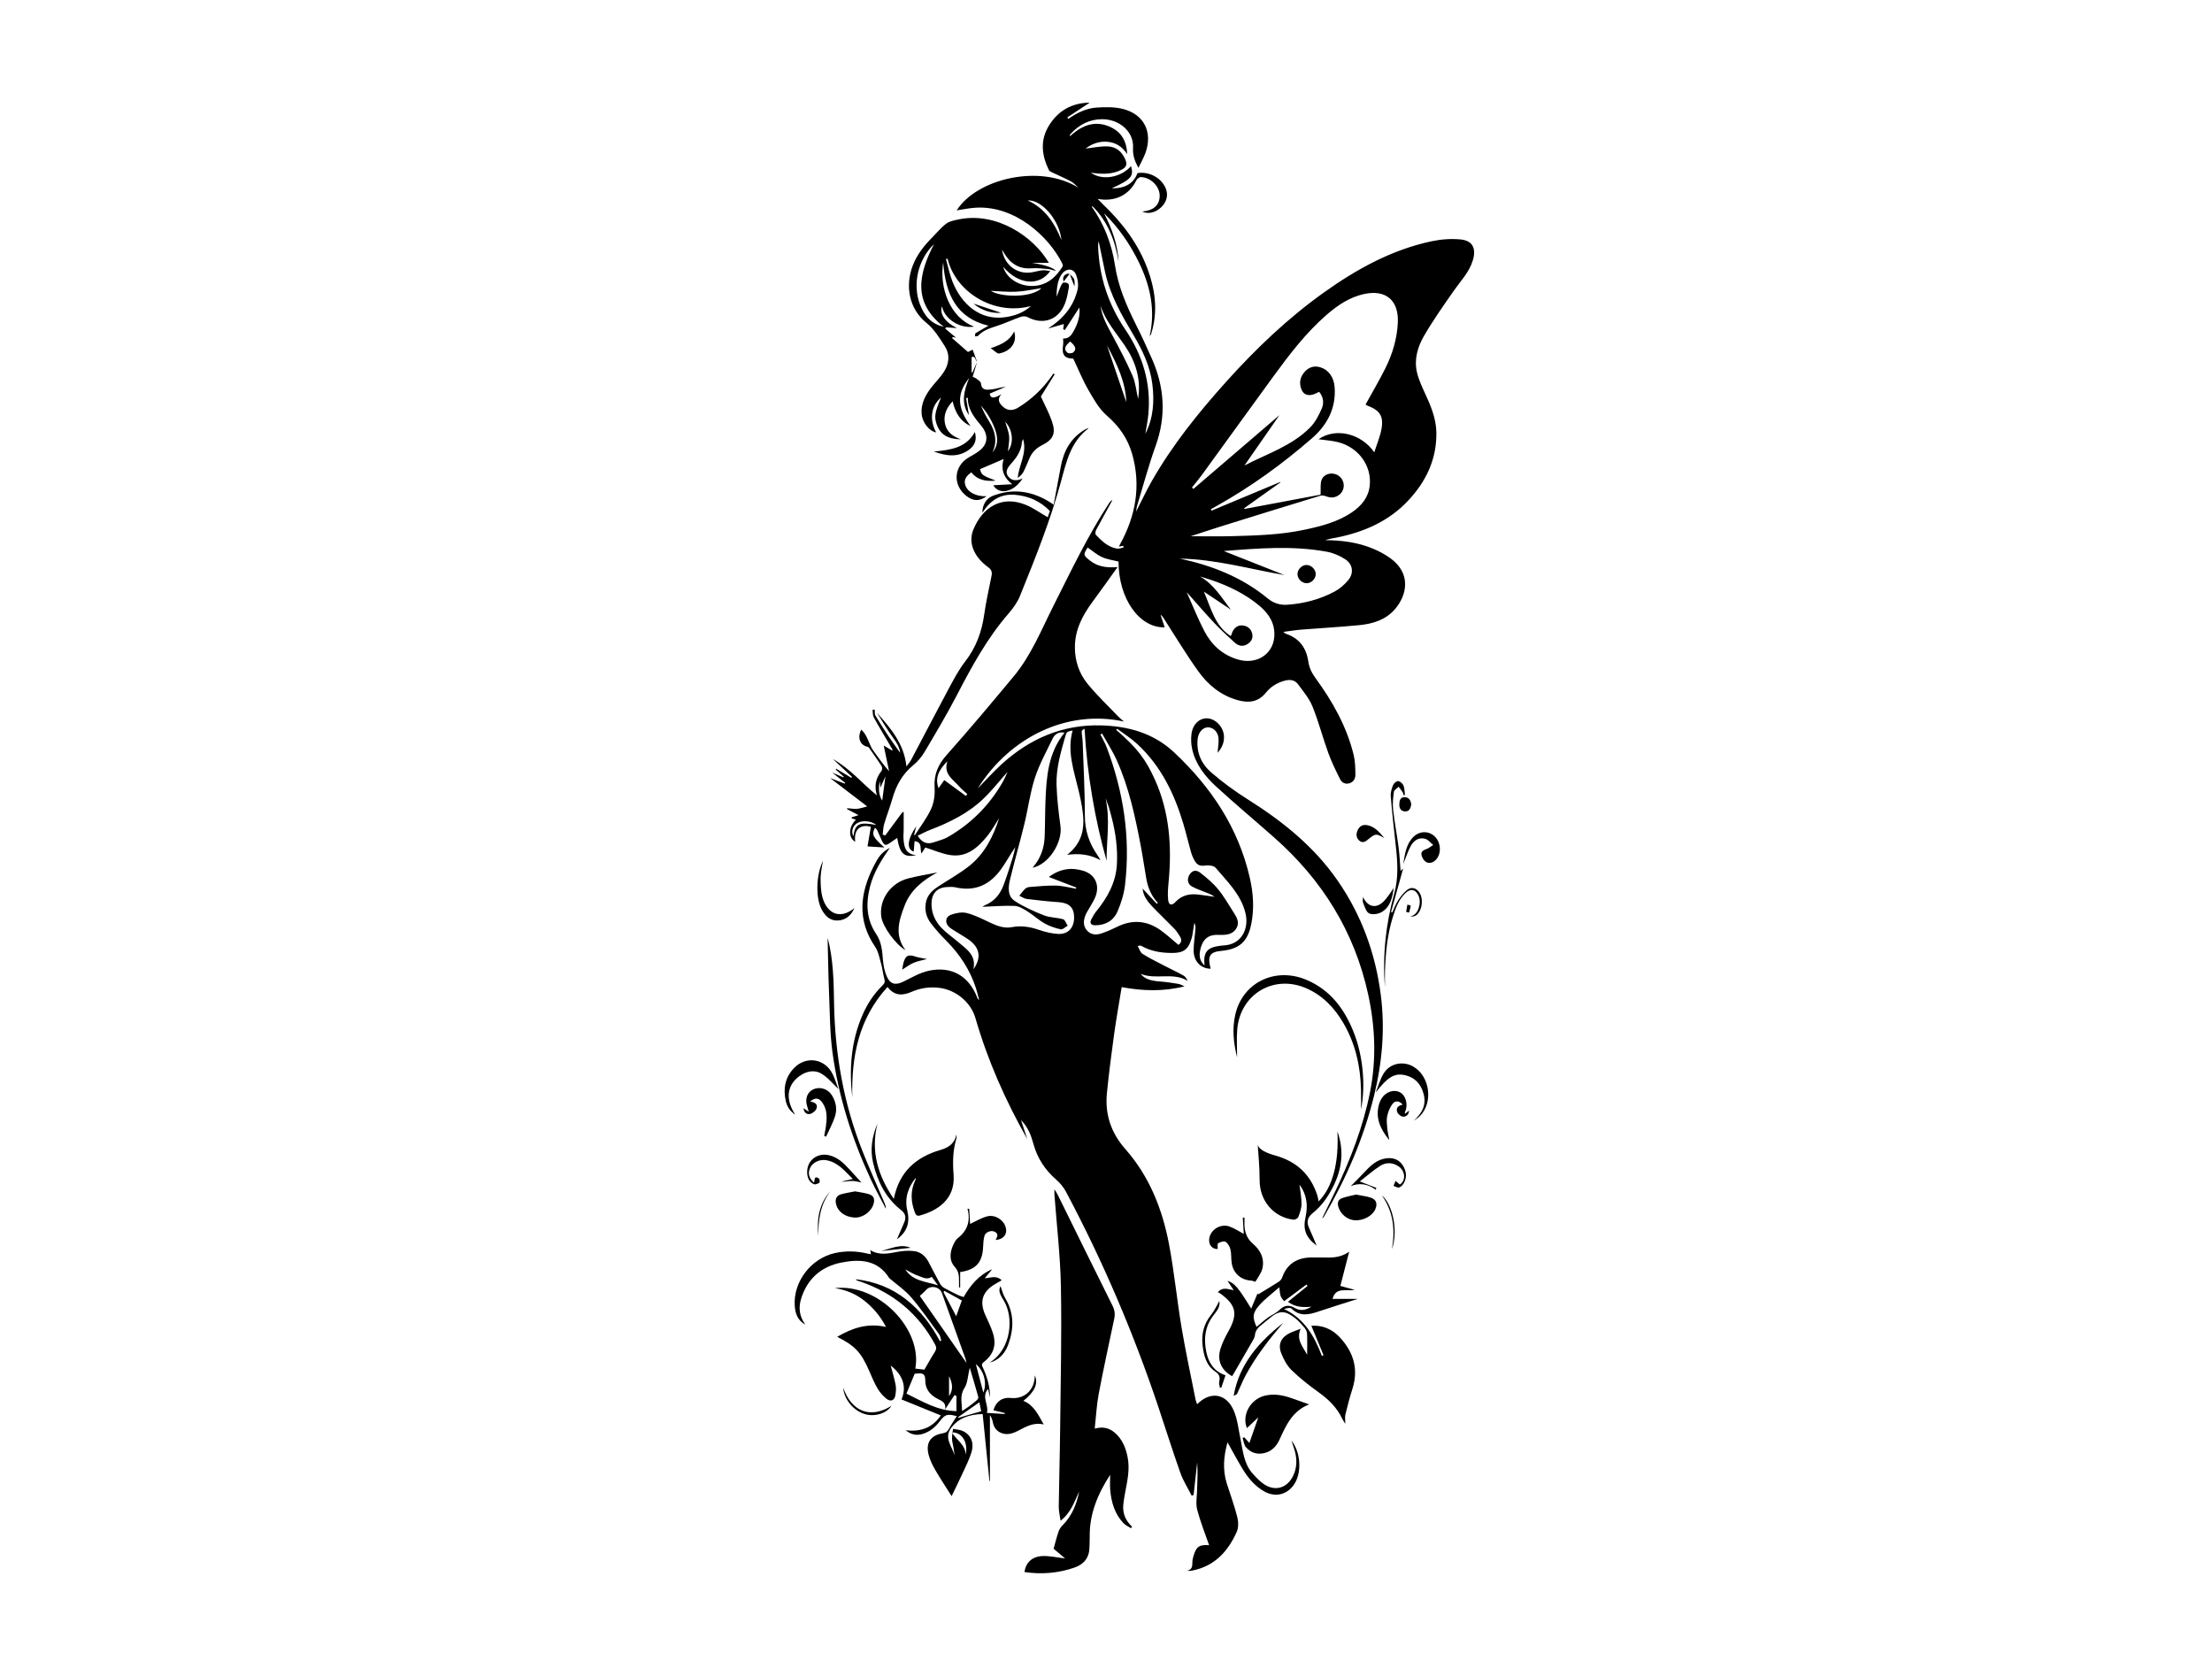 <?xml version="1.0" encoding="UTF-8"?><svg id="a" xmlns="http://www.w3.org/2000/svg" viewBox="0 0 800 600.7"><path d="M353.4,130.81c-.52,1.73-1.03,3.46-1.62,5.43,.36,.18,.98,.39,1.47,.77,.6,.47,1.49,1.05,1.54,1.64,.21,2.64,2.17,2.32,3.72,2.18,1.72-.16,3.4-.83,5.23-.97-1.89,.81-3.79,1.62-5.8,2.48,.29,1.73,1.4,1.94,4.25,.19-1.72,1.89-.83,3.31,.63,4.61,1.53,1.35,3.37,1.53,5.48,.22,4.83-2.98,8.88-6.82,12.13-11.49,.19-.27,.36-.54,.54-.81l.47,.3c-1.71,2.74-3.41,5.48-5,8.03,1.34,2.95,2.93,5.85,4,8.93,1.53,4.41,.5,6.63-3.59,8.68-2.04,1.02-3.54,2.49-4.46,4.56-.75,1.68-1.39,3.42-2.23,5.05-.44,.86-1.19,1.56-2.06,2.19,.35-4.71,3.46-8.91,1.91-14.03-.19,.5-.38,.8-.41,1.11-.25,3.14-1.88,5.54-3.92,7.79-1.83,2.02-2.06,3.36-.99,4.7,1.17,1.45,2.95,1.68,5.13,.65-3.09,5-8.5,6.1-10.58,2.45,2.19-.12,4.53-.24,6.87-.36-3.46-2.61-4.12-5.77-3.14-9.12-2.73,1.17-5.63,2.41-8.53,3.66,.54,2.09,.75,2.26,5.66,4.15-3.73,.35-6.61-.26-8.84-3.01-1.57,1.24-2.8,2.48-2.18,4.54,.79,2.64,3.98,4.29,7.72,4.11-2.44,1.84-4.7,1.85-7.14,.02-5.24-3.92-4.82-10.93,.83-14.13,1.31-.75,2.66-1.48,3.83-2.42,2.8-2.23,3.16-5.24,1.12-8.2-.37-.54-.8-1.05-1.22-1.56-2.26-2.71-4.25-5.55-4.21-9.34l-.61,.15c.36,2.13,.71,4.25,1.04,6.18-2.99-4.33-1.83-8.9,.09-13.48-3.53,4.49-5.43,9.47,.5,17.41-3.32-1.49-5.46-4.39-6.5-8.93-2.16,2.25-3.35,4.8-2.8,7.87,.57,3.17,2.85,4.86,5.8,5.85-4.61-.03-7.34-1.69-8.62-5.03-1.13-2.95-.92-4.46,1.43-10.08-3.62,3.05-4.31,7.96-1.76,12.61-2.54-.43-5-3.61-5.25-6.64-.34-4.15,1.65-7.35,4.12-10.37,1.21-1.48,2.54-2.88,3.63-4.44,2.13-3.06,2.66-6.47,.65-9.66-1.92-3.04-3.93-6.28-6.67-8.49-6.33-5.1-7.73-13.33-5-20.6,1.52-4.04,4.15-7.32,7.13-10.34,1.66-1.68,3.17-3.55,5.04-4.95,1.19-.89,2.89-1.2,4.42-1.52,13.71-2.86,27.06,6.1,32.69,15.69h-6.12q7.24,1.15,8.67,2.94c-1.21-.3-2.02-.62-2.85-.69-1.97-.17-3.96-.43-5.91-.27-4.57,.36-7.71-1.68-9.95-5.45-.23-.38-.46-.76-.79-1.3,.82,5.76,5.78,9.26,11.23,8.13,1.16-.24,2.31-.55,3.48-.66,.84-.07,1.7,.15,2.75,.26-4.09,5.73-11.61,4.89-17.05-1.54,1.43,4.89,7.26,7.87,12.88,6.7,4.01-.84,6.51-3.51,8.59-6.74,.18-.28,.04-.89-.14-1.25-4.79-9.51-16.82-20.79-31.04-20.08-2.41,.12-4.8,.65-7.09,.98,7.26-11.41,29.99-16.93,44.04-8.19-.86-.75-1.63-1.69-2.61-2.23-2.19-1.18-4.49-2.14-6.73-3.22-.49-.24-1.14-.48-1.35-.91-2.59-5.33-3.26-10.73-.02-16.04,3.35-5.49,8.31-8.26,14.79-8.37l-8.1,5.33,.33,.56c3.11-2.16,6.48-3.85,10.22-4.1,3.24-.22,6.66-.27,9.75,.55,7.5,2,10.58,8.36,7.99,15.73-.65,1.84-1.65,3.56-2.59,5.53-1.33-2.45-2.1-4.59-1.94-7.27,.33-5.73-4.8-10.32-11.14-10.33-4.62-.01-8.38,1.97-11.46,5.35-.13,.14-.2,.34-.28,.51-.02,.04,.04,.11,.11,.28,4.34-4.03,9.21-5.94,14.87-3.18,3.72,1.81,5.6,5.01,5.79,9.66-1.95-2.91-4.36-4.29-7.44-4.48-3.12-.19-5.71,1.01-7.6,2.48,2.4-.26,5.3-.92,8.15-.78,3,.15,5.12,2.03,6.3,4.96,.68,1.7,.09,2.63-1.3,3.37-3.3,1.77-6.83,1.74-10.41,1.28-.26-.03-.51-.09-.87-.15,4.02,3,10.82,1.87,14.56-2.34,1.03,3.69,.08,4.8-6.95,8,4.71,.15,7.94-1.75,9.26-5.47,4.08-.68,8.4,1.55,10.1,5.21,1.15,2.46,.63,5.01-1.42,7.05-2.05,2.03-4.79,2.68-6.94,1.63,4.09-.34,6.3-2.34,6.31-5.71,.01-3.34-3.19-6.61-6.78-6.75-.55-.02-1.38,.61-1.65,1.15-2.62,5.33-7.67,7.92-14.01,6.74,.8,.83,1.33,1.41,1.9,1.95,7.05,6.72,12.84,14.32,16.22,23.57,2.54,6.95,3.56,14.03,1.78,21.34-.16,.64-.34,1.27-.54,1.9-.09,.3-.26,.57-.55,.85,2.13-9.34,.25-18.07-3.8-26.47-3.22-6.68-7.38-12.69-12.69-17.93,2.83,5.53,4.95,11.23,5.25,17.49-1.24-7.6-3.9-14.53-9.48-20.1-.08,.12-.2,.25-.17,.29,4.48,6.36,7.19,13.47,8.34,21.09,1.16,7.69,4.16,14.63,7.59,21.48,2.01,4,3.87,8.07,5.69,12.16,4.63,10.37,5.34,20.85,1.43,31.7-2.58,7.17-4.54,14.56-6.76,21.86-.15,.49-.17,1.01-.3,1.87,1.99-3.88,3.68-7.51,5.65-10.97,7.49-13.14,16.93-24.83,27-36.04,10.71-11.91,22.26-22.93,35.33-32.24,11.83-8.43,24.43-15.38,38.79-18.46,3.42-.73,7.08-1.01,10.55-.68,4.38,.42,5.77,3.25,4.46,7.56-1.3,4.29-4.4,7.44-6.88,10.99-3.72,5.34-7.5,10.68-10.76,16.3-2.29,3.94-3.65,8.45-2.59,13.1,.6,2.66,1.79,5.21,2.94,7.71,2.09,4.51,4.01,9.06,4.1,14.12,.16,9.71-3.74,17.81-10.26,24.73-7,7.43-15.9,11.29-25.74,13.29-.71,.14-1.43,.26-2.13,.4-.7,.15-1.4,.31-2.1,.55,5.93,.04,11.75,.76,17.25,3.05,2.17,.91,4.31,2.02,6.22,3.39,7.9,5.64,6.08,13.57,1.76,18.54-3.37,3.88-7.99,5.27-12.86,5.75-7.02,.68-14.07,1.07-21.1,1.63-2.03,.16-4.05,.51-6.37,.81,.46,.35,.66,.6,.92,.68,4.84,1.61,7.38,5.1,8.09,10.01,.33,2.29,1.28,4.19,2.64,6.06,6.17,8.46,11.27,17.5,13.78,27.77,.55,2.27,.58,4.69,.62,7.05,.02,1.43-.63,2.71-2.19,3.18-1.51,.46-2.74-.29-3.34-1.48-1.56-3.09-3.09-6.23-4.27-9.48-2.02-5.56-3.5-11.32-5.71-16.79-1.18-2.92-3.34-5.47-5.23-8.06-1.17-1.59-2.94-1.81-4.83-1.3-2.69,.73-5.01,2.12-6.74,4.27-2.81,3.51-6.29,3.89-10.31,2.76-6.01-1.68-10.61-5.45-14.12-10.31-4.46-6.19-8.38-12.77-12.53-19.18-.32-.49-.62-1-1.22-1.39,.51,1.52,1.01,3.04,1.52,4.57-9.24,.23-16.73-10.49-16.69-23.8-2.01-.51-4.13-.76-5.99-1.61-1.87-.85-3.48-2.29-5.2-3.46-1.62,2.59-1.62,2.76,.86,4.73,2.82,2.23,6.06,2.65,9.97,2.35-3.01,4.19-5.98,8.4-9.05,12.55-3.63,4.91-6.38,10.1-6.38,16.45,0,4.97,1.54,9.47,4.57,13.19,3.44,4.22,7.44,7.99,11.21,11.94,.52,.54,1.13,1,1.97,1.72-20.58-4.48-41.27,5.65-52.91,24.22,2.88-2.94,5.63-6.03,8.67-8.8,10.16-9.26,22.12-14.4,35.91-14.03,9.8,.26,19,2.72,26.57,9.85,13.33,12.56,23.09,27.15,27.25,45.17,1.27,5.51,1.67,11.1,.57,16.69-1.28,6.54-4.35,9.23-10.91,9.84-4.15,.39-5.01,1.84-3.8,6.45-3.69-.06-6.24-2.79-6.16-6.88,.05-2.5,.45-4.99,.66-7.48,.06-.72,0-1.44-.39-2.24-.11,.63-.21,1.25-.32,1.88-.21,1.23-.31,2.49-.66,3.68-1.18,4.09-2.9,5.35-7.14,5.33-3.87-.01-7.61-.6-11.03-2.54-.26-.15-.58-.19-1.34,.07,.56,.95,.89,2.24,1.71,2.77,2.41,1.54,5.01,2.8,7.56,4.13,2.43,1.27,4.92,2.43,7.32,3.76,.64,.35,1.06,1.12,1.5,1.92-5.33-3.31-11.5-.27-17.01-2.56,1.39,1.82,3.38,2.51,7.19,2.79,2.16,.16,4.31,.5,6.45,.85,.67,.11,1.3,.51,2.22,.88-7.74,1.96-15.17,1.68-22.74,.29-.95,5.85-1.97,11.48-2.75,17.14-.98,7.05-1.88,14.11-2.59,21.18-.77,7.67,1.52,14.41,6.65,20.23,8.71,9.87,13.4,21.7,15.81,34.41,1.89,9.95,2.85,20.08,4.53,30.08,1.47,8.75,3.36,17.43,5.08,26.13,.11,.55,.36,1.07,.56,1.66,4.71-4.79,10.48-3.97,13.19,2.18,1.4,3.17,1.75,6.83,2.47,10.29,.91,4.37,1.2,8.95,4.34,12.51,1.21,1.38,2.51,2.75,3.99,3.8,4.04,2.87,8.51,1.64,10.7-2.83,1.43-2.92,1.48-5.97,.63-9.06-.35-1.26-.8-2.48-1.22-3.75,3.22,3.96,3.81,11.04,1.29,15.34-2.41,4.12-6.89,5.4-11.06,3.08-3.44-1.92-5.89-4.87-7.89-8.16-1.91-3.14-3.63-6.4-5.45-9.63-1.38,4.93-1.86,9.93-.23,14.99,1.29,4.01,2.73,7.97,3.76,12.05,.43,1.69,.48,3.84-.21,5.37-3.19,7.12-8.1,12.45-16.18,13.99-.55,.11-1.13,.12-1.81,.05,1.89-.36,1.96-1.69,1.96-3.14,0-.71,.18-1.44,.38-2.12,1.05-3.57,2.06-4.2,5.67-4-1.43-4.14-3.15-8.41-4.31-12.83-.56-2.13-.12-4.53-.05-6.81,.11-3.41,.3-6.82,.05-10.25-.43,3.92-.87,7.84-1.3,11.76-.24,.06-.48,.13-.72,.19-1.37-2.71-3.04-5.32-4.05-8.16-2.79-7.87-5.29-15.84-7.94-23.76-9.01-26.9-20.13-52.89-33.44-77.93-.87-1.64-2.15-3.19-3.56-4.41-4.01-3.48-6.76-7.68-8.19-12.79-.85-3.04-1.84-6.02-4.51-8.71,.85,2.59,1.56,4.74,2.27,6.88-7.89-13.92-14.32-28.42-18.76-43.77-1.65-5.72-6.99-10.13-12.9-10.92-3.58-.48-6.96,.03-10.24,1.44-3.2,1.38-6.15,1.53-8.65-1.79-10.52,11.52-13.11,25.3-12.74,40.05-1.18-10.32-.49-20.4,3.74-30.04,1.74-3.97,4.08-7.54,7.19-10.56,.76-.74,.95-1.33,.66-2.37-.5-1.76-.65-3.63-1.15-5.39-.61-2.13-1.01-4.49-2.22-6.26-6.58-9.68-5.45-19.37-.46-29.15,.69-1.35,1.41-2.72,2.36-3.88,.92-1.12,2.16-1.99,3.48-2.73-3.07,4.39-5.84,8.81-7.18,14-1.57,6.06-1.38,11.88,2.25,17.25,1.94,2.87,2.14,6.14,2.42,9.45,.17,1.99,.6,4.06,1.4,5.88,1.25,2.85,3.19,3.2,5.98,1.83,2.99-1.47,5.97-3.24,9.17-3.93,8.29-1.81,14.63,1.96,17.62,9.89,.09,.23,.16,.46,.59,.59-.39-1.43-.71-2.89-1.17-4.3-2.14-6.51-5.78-12.07-10.59-16.93-2.04-2.05-4-4.21-5.74-6.52-1.58-2.1-2.23-4.57-1.77-7.28,.48-2.8,2.32-4.5,4.52-5.94,3.68-2.43,7.58-4.58,11.04-7.29,5.67-4.45,8.8-10.67,10.97-17.42-1.41,2.15-2.65,4.44-4.26,6.43-3.38,4.15-7.31,7.76-13.17,6.97-3.13-.42-6.14-1.8-9.26-2.77l-1.43,2.2c-.59-1.9,.42-4.14-2.47-4.51l-.32,3.8c-2.61-.91-2.38-4.33,.93-9.19l-.79,3.16,.26,.12c2.01-3.18,4.38-6.2,5.92-9.59,1.04-2.29,1.4-5.14,1.24-7.68-.3-4.69,1.23-8.25,4.35-11.76,8.29-9.31,16.3-18.87,24.27-28.45,6.31-7.58,9.95-16.73,14.33-25.42,6.38-12.65,12.44-25.47,20.25-37.34,.25-.38,.52-.75,1.1-.98-.23,.44-.45,.88-.69,1.31-1.74,3.18-3.52,6.34-5.21,9.54-.25,.48-.36,1.43-.08,1.72,2.15,2.24,4.38,4.45,7.63,4.98,.75,.12,1.58-.24,2.38-.38l-.11-.63-1.55,.29c.16-.33,.24-.53,.34-.71,5.7-10.35,7.72-21.24,4.44-32.77-1.58-5.56-4.71-10.07-9.2-13.94-2.8-2.42-4.75-5.96-6.65-9.25-2.06-3.57-3.6-7.43-5.45-11.31-3.16-.03-4.24-1.37-3.68-4.9,.12-.74,.02-1.52,.02-2.39,1.94,.17,2.97-1.11,3.83-2.7,1.44-2.65,2.4-5.41,2.04-8.48-1.76,2.71-3.51,5.42-5.27,8.14l-.59-.32,.26-1.86c-1.95,.55-3.84,1.09-5.72,1.62,5.36-3.43,9.19-7.9,10.66-14.03,.41-1.71,.1-3.84-.58-5.5-.92-2.27-3.36-2.3-4.93-.4-1.34,1.63-2.15,4.69-2.05,8.44,.63-1.65,1.03-2.82,1.54-3.95,.24-.53,.68-.98,1.02-1.46h-.01l-.15,.32c2.85-.26,1.98,1.71,1.76,3.11-.24,1.48-.6,2.97-1.13,4.37-2.23,5.95-7.89,7.98-13.5,5-.66-.35-1.72-.39-2.44-.14-2.83,.99-5.57,2.27-8.41,3.22-2.57,.86-5.16,1.55-7.08,3.65-.21,.23-.75,.15-1.14,.22,.07-.4,0-1.01,.24-1.16,1.59-.99,3.23-1.89,4.66-2.7-11.69-2.79-15.59-11.57-16.39-22.9-1.49,9.33,2.54,20.02,11.19,23.23-5.17,.83-10.75-2.77-11.62-7.36-.99,2.77,1.14,5.79,5.39,7.88l-3.91-.26-.32,.46,3.9,3.27-1.16-.21-.28,.34c1.82,1.59,3.64,3.19,5.77,5.05l1.68-.84c.53,1.43,1.06,2.87,1.59,4.3-.69-.5-.53-2.21-1.96-1.6v5.48l.28,.1c.57-1.29,1.15-2.57,1.72-3.86Zm123.71,10.87c-.76,.35-1.39,.71-2.06,.93-1.98,.65-3.57,.08-4.31-1.66-.95-2.25-.64-4.43,.93-6.29,1.52-1.8,3.46-2.56,5.83-1.85,2.97,.88,4.92,3.59,5.19,7.2,.55,7.61-2.67,13.66-8.18,18.46-10.66,9.28-22.08,17.55-34.44,24.47-.72,.4-1.44,.82-2.16,1.22l.25,.5c8.29-3.46,16.59-6.92,24.88-10.38l.07,.14c-4.39,3.12-8.77,6.25-13.16,9.37l.09,.26c9.4-1.76,18.79-3.52,27.57-5.17,.1-2.13-.16-3.8,.32-5.22,.77-2.24,3.46-3.01,5.63-1.97,2.04,.98,2.98,3.45,2.1,5.54-.91,2.16-3.41,3.19-5.59,2.4-.79-.28-1.77-.61-2.5-.39-12.08,3.67-24.13,7.41-36.18,11.17-3.72,1.16-7.41,2.41-10.74,3.5,4.85,0,9.98,.12,15.1-.03,8.69-.24,17.4-.48,25.95-2.3,6.07-1.29,12.07-2.8,17.29-6.36,3.39-2.31,5.91-5.31,6.38-9.55,.81-7.14-3.95-13.82-11.32-15.75-2.37-.62-4.87-.75-7.19-1.08,6.04-4.24,15.26-2.3,20.17,4.72,.95-3.01,2.11-5.69,2.61-8.48,.81-4.59-.62-6.69-4.95-8.34-.34-.13-.64-.36-.82-.46,2.44-4.43,4.95-8.68,7.16-13.09,2.58-5.16,4.22-10.65,4.51-16.46,.4-8.1-4.32-12.13-12.2-10.41-5.31,1.16-9.65,4.12-13.66,7.61-7.41,6.47-13.34,14.24-19.1,22.13-8.71,11.93-17.34,23.91-26.02,35.85-1.09,1.5-2.31,2.91-3.47,4.36l.52,.53c10.42-8.94,20.85-17.87,31.12-26.68-4.13,5.94-8.4,12.08-12.66,18.21,8.16-4.24,17.13-7.06,23.75-13.75,1.83-1.85,3.13-4.36,4.19-6.78,.85-1.93,.71-4.14-.92-6.12Zm-97.8,175.47c4.08-3.06,8.22-3.56,12.5-2.25,4.27,1.31,5.97,5.11,4.4,9.29-.48,1.28-1.26,2.45-1.93,3.67-.54,.98-1.2,1.9-1.64,2.93-.81,1.91-1.02,3.91,.41,5.6,1.46,1.74,3.48,1.78,5.45,1.1,1.86-.64,3.68-1.42,5.44-2.3,5.54-2.77,10.84-2.35,15.84,1.21,2.23,1.59,4.24,3.48,6.41,5.28,1.15-.82,1.31-1.86,.55-3.04-.61-.94-1.18-1.93-1.95-2.73-2.57-2.66-5.26-5.19-7.82-7.86-1.83-1.9-3.49-3.96-3.73-6.71l5.14,5.48,.38-.32c-2.34-2.48-3.61-5.46-4.18-8.75-.69-3.96-1.26-7.94-2.01-11.88-2.01-10.55-4.25-21.05-8.66-30.9-1.5-3.35-3.53-6.47-5.32-9.7l-.61,.33c.78,1.57,1.69,3.08,2.3,4.71,6.05,16.03,8.61,32.56,6.61,49.64-.38,3.28-1.41,6.58-2.72,9.63-1.43,3.32-4.36,5.03-8.07,5.01-1.43,0-2.15-.72-1.4-2.17,.54-1.04,1.13-2.09,1.87-2.99,4.02-4.96,7.01-10.35,7.37-16.9,.32-5.78-.46-11.44-1.92-17.02-.32-1.21-.61-2.42-.99-3.61-.35-1.1-.79-2.17-1.18-3.25,1.75,7.99,.26,15.94,.37,22.63-4.19-14.8-7.03-31.04-7.98-47.75-.57,.26-1.04,.64-1.03,1.01,.03,1.25,.3,2.49,.35,3.74,.31,8.91,.79,17.81,.8,26.72,0,5.41,1.6,10.07,4.65,14.38,.38,.53,.67,1.12,1,1.68-3.76-2.08-7.57-2.54-12.09-1.95,4.38-3.33,6-7.64,5.89-12.4-.09-3.58-.85-7.18-1.68-10.69-1.69-7.2-4.33-14.26-2.2-21.87-2.06,.43-2.16,.4-2.67,2.19-1.62,5.7-3.32,11.45-3.15,17.43,.15,4.99,.74,9.97,1.42,14.92,.82,6.03-4.33,13.97-10.1,15.08,2.86-3.23,4.23-7.02,4.39-11.23,.16-4.29,.12-8.58,.29-12.87,.34-8.77,.97-17.48,6.91-24.73-2.13-.42-3.54,.51-4.34,2.17-2.24,4.68-4.81,9.27-6.39,14.17-1.76,5.41-2.47,11.16-3.82,16.71-1.62,6.64-3.51,13.21-5.13,19.85-.7,2.87-1.1,6.16,1.7,7.99,3.26,2.13,6.91,3.75,10.55,5.18,2.16,.85,4.67,.75,6.92,1.41,.71,.21,1.09,1.52,1.62,2.33-.84,.47-1.8,1.47-2.5,1.31-2.01-.45-4.05-1.13-5.84-2.14-2.22-1.26-4.13-3.07-6.31-4.42-1.42-.88-3.06-1.86-4.63-1.92-3.89-.15-7.81,.2-11.55,.34,.22-.14,.62-.46,1.07-.65,3.34-1.38,5.38-4,6.6-7.25,1.22-3.26,2.25-6.59,3.3-9.91,.39-1.23,.63-2.52,.93-3.78-1.75,2.52-3.18,5.17-4.89,7.62-4.06,5.86-9.49,8.58-16.72,6.93-1.01-.23-2.11-.17-3.16-.11-3.53,.2-5.48,2.33-5.54,5.89-.06,3.5,1.32,6.48,3.64,8.91,1.81,1.89,4.03,3.37,6.02,5.09,2.95,2.55,6.63,4.69,5.49,9.85,2.6-3.61,2.5-6.94-.41-9.67-1.51-1.41-3.44-2.37-5.19-3.52-1.04-.69-2.2-1.23-3.12-2.05-1.66-1.48-1.46-3.72,.59-4.47,1.77-.65,3.95-1.08,5.71-.64,2.89,.72,5.62,2.13,8.34,3.42,2.55,1.21,5.15,2.22,7.98,1.69,3.44-.65,6.63-.12,9.88,1,2.2,.76,4.56,1.33,6.88,1.45,3.57,.18,5.72-2.19,5.77-5.8,.04-3.7-1.73-5.41-5.55-5.68-3.88-.27-7.74-.69-11.6-1.17-.92-.12-1.78-.76-2.67-1.16,.69-.84,1.32-1.75,2.09-2.49,.4-.38,1.05-.63,1.61-.67,3.19-.24,6.39-.59,9.58-.51,2.41,.07,4.81,.73,7.22,1.13l.09-.43c-3.15-1.21-6.29-2.42-9.93-3.82Zm63.27-117.89c7.32,2.9,14.64,5.79,21.97,8.69-12.61-2.18-24.95-5.74-37.83-5.95,11.69,2.5,22.53,6.77,31.85,14.46,2.02,1.67,4.41,2.4,7,2.22,6.04-.42,11.83-1.93,17.16-4.8,1.86-1,3.58-2.51,4.92-4.15,2.04-2.47,1.62-5.69-1.05-7.44-1.98-1.3-4.33-2.33-6.64-2.76-12.36-2.29-24.81-1.27-37.37-.27Zm-38.54,64.24l-.32,.45c7.52,6.53,10.66,10.55,14.06,18.19,5.19,11.65,6.04,23.89,4.9,36.4-.21,2.28-.45,4.6-.21,6.85,.2,1.94,1.32,2.22,2.64,.79,2.24-2.41,5-3.05,8.09-2.72,2.01,.22,4.02,.55,6.02,.83-.62-.52-1.31-.86-2.02-1.15-2-.83-4.08-1.5-5.99-2.5-1.74-.91-2.02-2.77-.95-4.43,.92-1.43,2.31-1.82,3.9-.57,2.3,1.81,4.6,3.74,6.44,6,2.19,2.69,3.92,5.77,5.81,8.71,1.06,1.65,1.89,3.42,.74,5.35-1.19,2-3.18,2.38-5.32,2.37-.98,0-1.98-.06-2.95,.08-2.52,.38-3.86,2.08-4.55,4.38-.7,2.37-.83,4.65,1.3,6.6-.49-4.8,.89-6.52,5.61-7.12,1.17-.15,2.38-.16,3.51-.47,4.59-1.26,7.01-6.06,5.65-11.49-1.66-6.65-6.55-11.28-10.76-16.26-.7-.83-2.7-.97-4.01-.78-1.69,.25-2.71-.33-3.46-1.59-.6-1-1.08-2.12-1.41-3.24-.98-3.41-1.77-6.88-2.79-10.28-3.27-10.95-8.15-21.01-16.7-28.88-2.22-2.05-4.83-3.69-7.26-5.51Zm25.15-49.35c2.21,4.92,4.06,9.63,6.39,14.09,2.62,5.02,6.64,8.66,12.22,10.27,6.57,1.9,12.54-1.82,13.06-8.18,.38-4.69-1.82-8.26-5.25-11.17-5.15-4.35-11.11-7.22-17.44-9.39-1.39-.48-2.8-.88-4.2-1.32,5.05,2.85,7.84,7.68,11.18,12.01-3.13-2.1-6.26-4.19-9.76-6.53,2.63,6.07,3.96,12.37,9.71,16.08,.13-.24,.24-.39,.29-.57,.51-1.96,1.92-3.34,3.63-3.29,1.79,.05,3.21,.91,3.77,2.67,.51,1.61-.04,3-1.44,3.97-1.67,1.15-3.34,.97-5.01-.6-2.4-2.25-4.87-4.45-7.12-6.85-3.34-3.55-6.52-7.26-10.03-11.2Zm-97.29,88.04c1.57,2.64,3.5,3.23,5.93,2.36,1.6-.58,3.32-.94,4.78-1.76,8.55-4.86,15.26-11.61,20.13-20.17,.66-1.16,1.15-2.42,1.66-3.51-2.89,3.24-5.6,6.71-8.75,9.73-5.5,5.26-12.24,8.58-19.3,11.27-1.51,.58-2.93,1.37-4.44,2.08Zm82.34-145.35c2.93-5.73,3.29-11.82,2.51-18.03-.81-6.46-3.58-12.2-6.85-17.71-4.26-7.2-8.44-14.43-10.24-22.74-.79-3.67-1.53-7.36-2.3-11.04-.21,.62-.23,1.21-.21,1.8,.4,10.93,3.65,20.93,9.8,30,6.3,9.3,9.43,19.49,8.36,30.79-.22,2.32-.72,4.62-1.08,6.93Zm-71.52-63.27l-.61,.09c.78,2.75,1.33,5.59,2.39,8.23,3.23,8.08,9.98,14.19,19.2,12.79,3.25-.49,6.29-1.49,9.18-4.02-13.52,3.63-27.32-5.12-30.16-17.09Zm68.89,50.67c1.13-7.25-.91-13.59-4.93-19.45-3.14-4.58-6.89-8.79-8.64-14.24,.47,3.97,2.44,7.29,4.26,10.71,2.56,4.79,5.13,9.61,7.29,14.59,1.12,2.58,1.36,5.54,2.01,8.39Zm-70.29-26.08c-11.31-8.73-9.16-18.96-3.54-29.86-5.82,5.58-7.82,14.58-5.06,21.79,1.54,4.01,3.99,7.07,8.6,8.07Zm8.02,169.66l.49-.68c-1.01-.94-2.12-1.79-3.01-2.83-2.15-2.54-5.74-4.36-4.17-9.06-3.58,3.6-4.41,6.37-3.23,9.78l2.09-2.93c2.72,1.99,5.27,3.85,7.82,5.72Zm9.01-182.65c3.4,2.29,14.56,2.7,18.34-.98-2.96,.44-6.01,1.13-9.1,1.29-3.18,.16-6.39-.2-9.24-.31Zm48.98,40.24c-.2-7.14-3.37-13.88-6.97-20.48,2.37,6.97,4.75,13.95,6.97,20.48Zm-23.45-58.6c-.69-7.16-7.08-14.65-12.2-14.33,6.34,2.89,9.73,8.22,12.2,14.33Zm-24.98,76.84c1.49-1.73,1.97-3.78,1.61-6.03-.52-3.21-3.02-8.05-5.79-10.97,.9,1.96,1.86,3.9,3,5.72,2.23,3.57,3.11,7.22,1.19,11.28Zm28.15-40.16c-2.02,1.68-2.37,2.89-1.02,4.03,.41,.35,1.61,.3,2.06-.05,1.34-1.08,.99-2.25-1.04-3.98Zm-22.52,39.68c2.2-2.86,1.81-7.78-.98-10.64,.5,1.75,1.26,3.47,1.41,5.24,.16,1.82-.27,3.7-.43,5.4Z"/><path d="M344.18,541.04c-1.8-2.85-3.91-6.03-5.84-9.32-.99-1.69-1.88-3.51-2.42-5.39-1.26-4.45,.53-7.28,5.02-8.03,1.21-.2,1.78-.69,2.31-1.7,.81-1.55,1.84-2.99,2.79-4.5-3.48-.93-4.23-.66-6.2,1.9-1.68,2.19-3.74,3.9-6.48,4.62-2.12,.56-3.99,.06-5.83-1.44,5.73,.72,9.82-1.08,12.74-5.34-4.71-1.92-9.46-3.85-14.23-5.79,1.98-4.59,.46-8.89-3.89-12.23,.59,2.27,1.3,4.64,1.78,7.05,.22,1.13,.08,2.37-.08,3.53-.26,1.96-1.66,2.65-3.21,1.43-1.26-.99-2.4-2.29-3.22-3.67-1.17-1.97-2.06-4.12-2.98-6.23-2.97-6.86-5.11-9.2-11.66-12.52,5.4-3.16,11.01-5.1,17.67-3.56-2.08-3.94-4.65-6.96-7.83-9.49-3.14-2.5-6.74-3.95-10.7-4.56,15.78-1.77,31.79,14.87,29.11,29.11,1.19,.14,2.37,.28,3.29,.38,1.29-2.22,2.44-4.34,3.74-6.37,.61-.94,.71-1.66,.16-2.67-6.01-11.14-15.05-18.67-26.97-22.78-.43-.15-.88-.27-1.31-.43-.1-.04-.17-.18-.41-.45,6.87,.81,12.91,3.17,18.21,7.33,5.2,4.08,9.1,9.25,12.21,15.07l.47-.23c-.25-.77-.33-1.66-.78-2.28-3.3-4.51-6.48-9.13-10.11-13.37-2.23-2.6-5.19-4.58-7.83-6.84-.05-.04-.1-.09-.13-.15-4.22-6.69-10.77-6.86-17.34-5.55-7.28,1.45-12.39,5.95-14.56,13.28-.95,3.23-.49,6.35,1.6,9.15-2.77-1.46-3.66-4.02-3.84-6.81-.58-8.68,5.85-17.09,14.42-19.04,4-.91,7.98-.78,11.95,.18,.37,.09,.75,.13,1.2,.21l-.25-1.47c3.49,2.09,6.82,1.15,10.2,.55,1.86-.33,3.83-.42,5.7-.19,2.35,.29,4.05,1.81,5.17,3.9,1.37,2.56,2.65,5.16,4.05,7.7,.36,.65,.9,1.3,1.53,1.66,1.71,.98,3.49,1.83,5.27,2.7,.51,.25,1.08,.38,1.85,.64,2.39-4.2,5.48-8.01,10.34-10.07-.84,1.01-1.67,2.02-2.72,3.28,2.2-.13,4.17-1.19,6.13,.73-.9,.51-1.6,.91-2.3,1.32-4.65,2.69-5.82,6.32-3.64,11.19,.97,2.16,2.04,4.29,2.76,6.54,1.38,4.29,.27,7.77-3.28,10.5-1.02,.79-.65,1.37-.28,2.16,1.57,3.37,2.51,6.89,2.53,10.65l-.72-3.05c-2.54,2.85,.4,5.78-.42,8.64,2.22,.14,4.32,.28,6.41,.41l.09-.35c-1.38-.34-2.75-.67-4.13-1.01,.83-3.09,3.19-4.78,6.22-4.45,4.79,.53,8.46-2.65,8.71-7.54,.01-.2,.03-.39,.05-.62,1.26,3.02-.03,5.93-4.15,9.21,3.8,1.52,5.31,4.95,7.37,8.54-3.85-.92-6.62,.95-9.54,2.4-1.86,.92-3.82,1.52-5.89,.65-1.64-.69-2.59-1.97-2.96-3.7-.2-.92-.41-1.84-1.08-2.72v23.81h-.18l-2.45-24.22c-4.78,.16-8.57,1.34-11.33,4.93-2.79,3.63,.2,6.7,1.19,9.97-.14-.94-.26-1.89-.42-2.83-.17-1.04-.5-2.07-.52-3.11-.02-1.2,.23-2.4,.36-3.59,1.13,.22,2.35,.26,3.38,.71,3.05,1.33,4.37,4.21,3.29,7.76-.8,2.62-2.07,5.1-3.22,7.61-1.31,2.85-2.71,5.66-3.96,8.26Zm-11.52-72.43c5.64,8.1,11.26,16.16,16.88,24.23-.2-1.31-.7-2.43-1.11-3.57-2.6-7.22-5.16-14.46-7.77-21.68-.86-2.37-4.2-2.93-5.78-1.09-.71,.84-1.6,1.53-2.22,2.11Zm-4.84,35.33c5.7,2.79,11.29,6.22,18.09,6.35v-5.51l-.72-.29c-1.05,1.61-2.1,3.21-3.37,5.15,.46-2.48-1.26-3.05-2.69-3.78-2.75-1.41-4.54-3.59-4.49-6.67,.03-2.27-.88-2.74-2.77-2.51-.39,.05-.78,.06-1.06,.08-.99,2.39-1.94,4.68-2.99,7.19Zm22.9-9.35c-.71,2.94-.74,5.53-1.93,7.37-1.82,2.79-.81,5.46-.87,8.3,1.9-1.16,3.57-2.42,5.17-3.76,.37-.3,.83-.93,.74-1.27-.94-3.43-1.98-6.84-3.1-10.64Zm-2.85-24.31c-2.13-1.18-4.22-2.33-6.32-3.49l-.32,.47c1.5,2.84,3,5.69,4.6,8.71,.4-1.13,.69-2,1-2.86,.31-.86,.63-1.71,1.04-2.82Zm-10.88-8.56c-1.8,1.24-3.4,.09-4.85-.36-1.64-.51-3.13-1.51-4.72-2.32,2.68,4.22,7.25,4.32,11.82,5.74l-2.25-3.06Zm17.21,45.36c-2.7,1.89-5.23,3.67-7.76,5.44l.21,.19c2.75-.8,5.5-1.6,8.22-2.39-.2-.98-.43-2.06-.67-3.24Zm-1.28-13.8c.87,3.32,1.75,6.65,2.71,10.28,1.41-3.23,.3-7.88-2.71-10.28Zm-8.69,24.66c1.61,2.74,4.94,4.44,5.01,8.1,.94-4.42-1.19-8.1-5.01-8.1Zm-.99-20.29v7.22c1.72-2.58,1.13-4.9,0-7.22Z"/><path d="M401.5,533.31c-4.46,6.88-7.52,14.13-7.39,22.4,.02,1.25-.08,2.51-.09,3.76-.04,3.77-1.94,6.18-5.43,7.39-5.91,2.05-11.95,2.51-18.09,1.61,.54-3.53,2.85-5.49,6.02-5.75,2.84-.23,5.76,.51,8.68,.83-1.24-1.05-2.64-2.24-4.15-3.51,.56-1.99,1.09-4.16,1.81-6.27,.28-.83,.86-1.62,1.49-2.25,3.35-3.4,5.05-7.59,5.94-12.19-1.71,3.67-2.93,7.64-6.72,10.59-.26-1.93-.68-3.52-.66-5.11,.12-9.44,.41-18.87,.51-28.31,.18-17.1,.59-34.2,.27-51.29-.21-11.13-1.53-22.23-2.35-33.35-.03-.45,0-.9,0-1.8,.51,.83,.84,1.28,1.09,1.77,6.64,13.46,13.24,26.93,19.94,40.36,.79,1.58,.96,3.01,.61,4.68-1.92,9.08-3.91,18.15-5.63,27.26-.75,3.99-.94,8.08-1.42,12.48,3.07-.88,5.38-.16,7.34,1.56,2.64,2.32,3.89,5.39,4.55,8.77,.87,4.4-.12,8.65-.92,12.93-.27,1.42-.51,2.85-.65,4.29-.3,3.14,.88,5.76,3.18,7.93l-.42,.52c-.93-.62-2.03-1.09-2.77-1.89-3.1-3.33-4.32-7.48-4.71-11.9-.16-1.83-.03-3.69-.03-5.53Z"/><path d="M317.09,257.68c5.01,5.62,9.91,11.3,10.73,19.48,.6-.83,1.3-1.6,1.77-2.5,4.47-8.43,8.84-16.92,13.36-25.32,1.87-3.48,3.72-7.04,6.12-10.14,3.94-5.07,5.99-10.7,6.88-16.97,.67-4.69,1.71-9.32,2.65-13.97,.27-1.36,.03-2.24-1.2-3.13-5.16-3.74-7.34-8.88-5.36-13.66,3.27-7.88,10.03-12.49,18.83-8.96,2.82,1.13,5.35,2.99,8.05,4.54l.79-2.26c-3.48-3.59-7.73-5.45-12.61-5.86-5.18-.44-8.97,1.98-11.82,6.5-.02-2.85,1.44-5.19,3.65-6.07,6.98-2.77,13.66-1.95,20.07,1.79,.56,.33,1.09,.7,2.07,1.32,.9-4.76,1.75-9.26,2.59-13.77,1.06-5.71,3.64-10.41,8.8-13.41,.38-.22,.78-.4,1.31-.47-6.58,4.86-8.13,12.27-10.09,19.47-3.85,14.12-9.32,27.67-14.79,41.21-.92,2.27-2.44,4.4-4.06,6.27-7.78,8.94-13.37,19.22-18.79,29.66-3.61,6.95-7.64,13.69-11.63,20.44-1.06,1.78-2.47,3.49-4.07,4.79-3.97,3.22-6.25,7.36-7.61,12.18-.87,3.09-2.06,6.09-2.97,9.17-.36,1.21-.35,2.52-.51,3.79l.92,.31c2.07-2.81,4.15-5.62,6.22-8.43l.44-.02c0,2.12,0,4.24,0,6.36,0,1.12-.16,2.25-.06,3.36,.23,2.67,.48,5.4,4.62,5.89-4.52,.87-5.91-.53-6.91-6.27-.87,.6-1.67,1.14-2.46,1.71-1.68,1.2-2.16,1.11-3.1-.76-.59-1.17-1.03-2.42-1.6-3.6-.18-.38-.54-.68-.86-1.06-1.26,2.53-.93,3.26,3.38,7.17-2.45-.16-4.39-.28-6.09-.39l1.21-7.08c-3.95-1.15-6.25,1.22-5.65,5.39-2.53-1.33-2.48-5.41,.25-7.94l-1.5-.5-.05-.4c.79-.24,1.57-.49,2.49-.77-1.44-.76-2.81-1.47-4.17-2.19l.08-.32c1.2,.08,2.41,.31,3.6,.21,1.12-.09,2.21-.51,3.63-.86-4.77-3.65-9.15-6.99-13.43-10.26,1.66,.63,3.48,1.32,5.31,2.02l.17-.26c-1.46-1.15-2.93-2.31-4.71-3.72,1.56,.66,2.79,1.18,4.01,1.7l.18-.22-2.93-2.58,.18-.31c1.82,1.09,3.64,2.19,5.46,3.28l.29-.31c-2.18-2.03-4.37-4.06-6.98-6.5,6.44,3.61,10.7,8.97,15.96,13.16-1.02-3.21-.5-6.16,1.66-8.84,.3-.37,.29-1.34,.01-1.78-1.45-2.26-3.02-4.44-4.57-6.63-.1-.15-.3-.28-.48-.31-2.67-.52-3.8-3.23-2.29-6.2,2.43,2.14,2.71,5.41,4.48,7.77,1.81,2.39,3.45,4.91,5.59,7.26-.6-2.87-1.2-5.74-1.94-9.28l2.96,1.75,.29-.16c-.57-.98-1.14-1.96-1.72-2.94-1.73-2.95-3.52-5.87-5.14-8.87-.41-.75-.3-1.78-.43-2.68l.79-.11c.06,.71-.1,1.56,.23,2.12,1.46,2.48,3.01,4.91,4.61,7.31,1.45,2.18,3,4.29,4.34,6.2-.13-1.8-1.19-3.58-2.51-5.39-2.14-2.94-3.97-6.09-5.93-9.16Zm1.33,27.16l-.21-2.37c-.57,2.63-.42,5.12,.86,7.03,.35-2.63,.72-5.44,1.16-8.76l-1.82,4.1Zm-1.47,13.48c-2.11-1.66-5.46-1.78-7.2-.49-1.47,1.09-1.91,2.9-1.14,4.63,.68-4.59,2.01-5.3,8.34-4.14Z"/><path d="M487.94,452.67c-1.16,4.5-2.14,8.31-3.18,12.33,1.5,.42,3.11,.86,5.23,1.45-3.22,.55-6.88-1.16-8.06,3.24h9.17c-4.59,1.46-9.55,2.98-14.46,4.63-3.39,1.14-6.59,1.81-9.55-1.12-.47-.47-1.74-.14-2.7,.15,7.42,3.51,10.99,9.89,13.69,16.98l.59-.27c-1.46-3.53-2.91-7.06-4.4-10.64,3.75-.3,7.36,1.07,10.18,4.06,5,5.32,6.98,11.49,4.68,18.73-.98,3.06-1.79,6.18-2.55,9.31-.23,.93-.04,1.96-.04,3.37-.5-.83-.85-1.33-1.11-1.87-1.89-3.99-4.89-6.93-8.45-9.49-3.47-2.49-6.87-5.15-9.92-8.13-1.67-1.63-2.87-3.95-3.73-6.18-1.21-3.14,.08-5.7,3.13-7.16,1.22-.58,2.51-1,3.95-1.57-1.8,4.01,.92,6.58,2.34,9.44,0-2.54,.07-5.12-.04-7.68-.03-.73-.44-1.54-.92-2.12-1.01-1.21-2.07-2.43-3.3-3.4-3.35-2.65-5.62-3.13-8.97-.32-.96,.81-1.93,1.6-2.91,2.38-1.36,1.08-2.62,2.16-2.76,4.11-.06,.74-.54,1.48-.93,2.16-2.18,3.82-4.39,7.62-6.6,11.43-.23,.39-.47,.77-.7,1.16-3.96-2.19-5.54-5.72-4.2-9.98,.69-2.17,1.73-4.27,2.85-6.26,3.49-6.22,2.84-9.47-2.89-13.63-.26-.19-.57-.32-.92-.51,1.8-2.05,3.62-1.04,5.73-.72-.85-1.27-1.53-2.3-2.26-3.39,2.56,.83,3.86,2.34,8.58,10.05,.89-2.13,1.66-3.97,2.33-5.57-.01-.04,.11,.35,.14,.46,2.52-1.54,5.1-3.08,7.63-4.7,.49-.31,.91-.91,1.11-1.47,1.75-4.94,5.38-7.11,10.44-7.22,1.25-.03,2.51-.03,3.76,0,3.3,.07,6.63,.33,9.98-2.06Zm-15.05,12.35l-.4-.51c-2.6,1.94-5.21,3.88-8.06,6.01-.21-.28-.89-.91-1.2-1.69-.34-.85-.33-1.84-.56-3.33-2.57,2.26-5.02,4.07-7.03,6.27-2.7,2.96-2.76,4.55-1.19,8.05,1.32-1.09,2.58-2.24,3.96-3.25,1.38-1.01,3.04-1.68,4.26-2.84,1.81-1.7,3.38-2.06,5.64-.73,1.99,1.17,3.95,.77,5.95-.47-2.97,.25-5.76,.23-8.45-1.78,2.44-1.97,4.76-3.85,7.08-5.73Z"/><path d="M440.35,272.18c.13-1.79,.51-3.61,.33-5.38-.24-2.29-2.06-3.84-3.89-3.79-1.76,.04-3.36,1.8-3.63,4.1-.57,4.93,1.32,9.12,4.88,12.2,4.11,3.56,8.55,6.81,13.16,9.71,12.62,7.94,24.08,17.11,32.64,29.51,8.58,12.43,13.6,26.2,15.53,41.16,1.59,12.33,.54,24.41-2.41,36.47-3.81,15.55-10.11,30.01-18.12,43.79-.06,.11-.18,.18-.71,.69,1.72-3.55,3.22-6.58,4.68-9.63,5.54-11.61,10.2-23.52,12.7-36.2,2.33-11.85,1.85-23.63-.72-35.34-4.96-22.6-16.6-41.25-33.84-56.5-7.02-6.2-14.21-12.21-21.11-18.54-4.05-3.72-7.48-8.06-8.7-13.63-.39-1.77-.44-3.69-.21-5.49,.47-3.52,3-5.76,5.86-5.54,2.98,.23,5.74,3.25,5.88,6.49,.11,2.38-.85,4.33-2.31,5.94Z"/><path d="M317.35,406.25c-2.53,9.99,.12,18.8,5.91,27.29,1.93-9.81,8.01-15.15,16.93-17.72,2.91-.84,5.14-2.37,5.73-5.62,0,.5,.12,1.03-.02,1.49-1.34,4.31-1.36,8.76-1.02,13.16,.69,9.05-6.16,13.03-12.18,14.69-1.06,.29-1.49-.18-1.85-1.16-1.48-3.95-1.64-7.83,.23-11.7,.1-.21,.14-.45,.09-.71-2.81,3.45-4.07,7.41-3.04,11.75,1.04,4.38-.06,7.76-3.75,10.43,.9-2.08,1.76-4.11,2.65-6.12,.81-1.83,.4-3.24-1.19-4.49-5.53-4.36-8.47-10.32-10.06-17.01-1.16-4.9-.38-9.65,1.58-14.28Z"/><path d="M483.69,409.15c2.53,7.05,1.65,13.81-1.75,20.36-1.81,3.49-4.05,6.66-7.14,9.13-1.85,1.47-2.39,3.14-1.39,5.33,.97,2.14,1.86,4.32,2.78,6.48-3.93-2.99-5.04-5.77-4.01-10.43,.95-4.28,.37-8.2-2.2-11.63,.26,2.27,.74,4.62,.73,6.98,0,1.59-.59,3.22-1.17,4.74-.18,.49-1.21,1.02-1.77,.95-7.34-.96-12.25-7.01-12.21-14.36,.02-4.83-.51-9.67-.69-12.78,.45,1.92,3.34,3.08,6.62,4.01,7.49,2.13,12.59,6.9,14.96,14.42,.21,.67,.28,1.38,.43,2.1,5.07-5.09,7.41-13.98,6.81-25.3Z"/><path d="M473.46,507.86c-5.99,2.3-8.31,7.46-10.68,12.66-1.02,2.25-2.62,4.12-5.18,4.84-2.74,.78-5.16,.08-6.97-2.01-.73-.84-.84-2.22-1.23-3.35l.61-.26c.63,.71,1.27,1.42,1.84,2.06,1.09-3.11,2.16-6.15,3.24-9.26-1.32,1.23-2.75,2.57-4.13,3.87-1.94-4.76,1.29-10.55,6.66-11.76,3.35-.75,6.53-.11,9.67,1.01,1.91,.68,3.82,1.35,6.18,2.19Z"/><path d="M360.06,448.39c.75-1.25,1.12-2.34-.44-3.03-1.27-.56-3.22,.21-3.58,1.57-.34,1.26-.44,2.6-.48,3.91-.21,5.61-2.58,8.33-8.3,9.15v5.57h-.42c0-.72,0-1.44,0-2.15,0-1.92,0-3.57-1.56-5.32-2.21-2.46-1.71-5.65-.23-8.54,.35-.69,.82-1.41,1.42-1.88,3.5-2.74,4.58-6.26,3.43-10.59l.62,.05c.12,1.92,.23,3.84,.33,5.47,1.84-.85,3.84-2.09,6.02-2.71,2.86-.82,5.94,1.07,6.8,3.74,.81,2.51-.63,4.56-3.61,4.76Z"/><path d="M453.98,463.51c-.5-.15-.98-.4-1.48-.43-3.75-.22-6.51-2.66-7.05-6.42-.24-1.62-.07-3.32-.45-4.9-.24-1.02-.94-2.19-1.8-2.72-.58-.36-1.89,.09-2.64,.55-.34,.21-.13,1.32-.17,2.06-2.56,.11-3.94-2.56-2.53-5.38,1.14-2.29,4.11-3.68,6.73-2.77,1.94,.67,3.69,1.88,5.24,2.71-.1-1.71-.23-3.8-.36-5.89l.61-.03c0,.51,.02,1.03,0,1.54-.11,3.08,.53,5.77,3.07,7.94,2.74,2.34,4.3,5.37,3.37,9.12-.29,1.15-1.06,2.19-1.65,3.26-.29,.53-.66,1.02-.89,1.37Z"/><path d="M447.42,382.35c-1.31-5.15-1.85-10.36-.64-15.56,2.7-11.55,14.45-17.25,25.78-12.44,8.76,3.72,13.9,10.81,17.21,19.41,3.09,8.05,4.2,18.5,2.47,27.48,0-1.52,.05-4.34-.01-7.16-.2-8.56-2.03-16.71-6.4-24.16-3.2-5.47-7.44-9.93-13.33-12.52-11.77-5.18-23.99,2.06-25.04,14.89-.27,3.33-.04,6.7-.04,10.06Z"/><path d="M339.02,315.46c-5.11,2.78-9.63,6.25-11.81,11.9-2.07,5.35-3.84,10.79,.27,16.21-3.5-1.92-8.23-8.48-8.74-11.98-.9-6.18,3.26-12.27,9.72-13.94,3.48-.9,7.04-1.46,10.57-2.18Z"/><path d="M299.34,339.14c2.04,7.75,2.18,15.65,2.31,23.55,.3,18.47,3.48,36.4,10.29,53.61,2.49,6.3,5.29,12.47,7.95,18.7,.27,.64,.55,1.28,.47,2.08-1.84-3.59-3.82-7.12-5.51-10.78-6.75-14.58-11.6-29.79-13.77-45.72-.96-7.09-.94-14.33-1.24-21.5-.26-6.19-.34-12.39-.5-18.58-.01-.46,0-.91,0-1.37Z"/><path d="M309.24,430.81c1.67,.32,3.31,.51,4.87,.97,1.82,.53,2.34,1.68,1.85,3.48-.81,2.93-4,5.22-7,5.02-3.51-.23-6.08-2.25-6.64-5.11-.34-1.73,.3-2.87,1.93-3.32,1.63-.45,3.32-.7,4.99-1.04Z"/><path d="M490.35,431.98c1.94,.38,3.66,.56,5.28,1.06,2.1,.65,2.66,2.19,1.77,4.23-1.06,2.43-4.27,4.16-7.4,4-2.64-.14-5.15-2.16-5.95-4.79-.45-1.47-.16-2.71,1.36-3.23,1.66-.57,3.4-.89,4.94-1.27Z"/><path d="M500.89,357.01c-.93-11.5,.3-22.85,3.38-33.99,1.62-5.86,1.15-11.74,.48-17.66-.66-5.82-1.3-11.64-1.77-17.47-.11-1.31,.35-2.75,.85-4,.27-.66,1.26-1.49,1.84-1.43,.71,.08,1.63,.88,1.92,1.59,.43,1.04,.37,2.27,.52,3.42l-.48,.1c-.1-.36-.13-.77-.33-1.07-.45-.69-.97-1.34-1.47-2-.59,.6-1.61,1.14-1.7,1.8-.3,2.13-.53,4.34-.29,6.47,.51,4.57,1.39,9.1,1.98,13.67,.36,2.78,.48,5.59,.71,8.48l.94-.86c-1.54,5.53-2.96,10.65-4.38,15.77l.42,.13c.7-1.47,1.26-3.03,2.13-4.38,.88-1.36,1.94-2.68,3.18-3.71,1.49-1.24,3.2-.86,4.33,.61,1.76,2.27,1.31,6.75-.94,8.48-.57,.44-1.41,.53-2.24,.52,1.88-.49,2.78-1.83,3.23-3.52,.49-1.86,.39-3.69-.91-5.24-1.02-1.21-2.43-1.16-3.82,.09-2.66,2.41-3.76,5.68-4.78,8.95-1.96,6.27-2.55,12.77-2.79,19.3-.07,1.98-.01,3.96-.01,5.93Z"/><path d="M287.61,403.08c-1.79-1.16-2.95-2.83-3.42-4.92-1-4.45-.27-8.55,2.96-11.91,4.37-4.56,11.21-3.49,13.99,2.17,.91,1.86,1.5,3.88,2.06,5.36-1.84-1.72-3.68-4.07-6.07-5.5-2.64-1.58-5.62-.93-8.15,.96-4.48,3.35-4.92,8.43-1.37,13.85Z"/><path d="M290.59,400.75l1.9,1.26c-.38-1.5-.85-2.59-.89-3.69-.07-2.38,1.21-4.07,3.22-4.65,2.23-.65,4.68,.26,6,2.33,1.53,2.4,2.03,5.09,1.15,7.76-.82,2.51-2.12,4.86-3.2,7.27l-.69-.25c.21-1.16,.48-2.32,.63-3.5,.37-2.83,.54-5.68-1.08-8.24-1.33-2.09-2.7-2.31-4.64-.73,1.53,.27,2.94,.87,2.29,2.59-.32,.84-1.42,1.72-2.32,1.92-1.23,.27-2.19-.54-2.37-2.08Z"/><path d="M511.19,405.33c3.01-2.61,4.73-5.6,3.71-9.62-.95-3.76-3.29-6.26-7.2-7-3.55-.67-6.03,1.02-10.17,6.36,.93-2.28,1.59-4.72,2.83-6.81,2.21-3.73,6.99-4.74,10.75-2.58,6.09,3.5,7.34,13.11,2.32,18-.66,.64-1.5,1.1-2.25,1.64Z"/><path d="M502.47,412.32c-3.34-4.16-5.19-8.23-3.66-13.22,.19-.62,.46-1.24,.8-1.79,1.52-2.52,4.52-3.51,6.78-2.28,2.02,1.1,2.91,4.39,1.85,6.83-.09,.21-.24,.4-.08,.9,.45-.37,.9-.73,1.42-1.16-.02,1.51-1.03,2.26-2.18,2.2-.73-.04-1.77-.9-2.06-1.63-.61-1.56,.41-2.42,1.95-2.7-1.01-1.34-2.62-1.64-3.61-.36-.96,1.23-1.6,2.83-1.96,4.36-.32,1.37-.14,2.89-.02,4.33,.12,1.36,.45,2.69,.77,4.53Z"/><path d="M507.51,312.41c.64-3.85,1.09-7.25,3.7-9.81,2.26-2.23,5.63-2.2,7.79-.02,2.24,2.26,2.34,6.33,.21,8.43-1.7,1.67-3.82,1.28-4.78-.89-.76-1.71-.35-2.44,1.45-3.09,.89-.32,1.65-.97,2.47-1.48-.97-.77-1.83-1.93-2.93-2.23-2.34-.64-4.15,.65-5.22,2.63-1.02,1.88-1.67,3.96-2.68,6.46Z"/><path d="M464.07,478.38c-5.11,5.99-9.92,12.16-13.64,19.1-1.11,2.08-1.95,4.3-2.98,6.43-.2,.41-.74,.64-1.28,.77,2.07-11.55,9.23-19.47,17.89-26.29Z"/><path d="M491.8,427.23c2.31,.9,4.14,1.61,5.96,2.32l-.18,.68c-3.05-2.3-6.29-2.51-9.08-1.28,1.51-1.53,3.4-3.37,5.19-5.3,2.14-2.31,4.41-4.39,7.7-4.79,2.38-.29,4.47,.35,5.86,2.43,1.33,1.99,1.69,4.16,.57,6.35-.37,.72-1.04,1.48-1.75,1.75-.55,.21-1.38-.34-2.08-.55l.72-1.81c.5,.41,.99,.83,1.57,1.3,2.17-1.33,2.07-4.86-.52-6.59-2.12-1.42-4.5-1.47-6.54-.18-2.61,1.65-4.94,3.74-7.41,5.66Z"/><path d="M311.54,427.61c-.83-.15-2.1-.55-3.38-.56-1.27-.02-2.54,.35-3.89,.24,1.34-.31,2.68-.62,4.16-.96-2.82-2.76-5.28-6-9.54-6.78-2.37-.44-4.95,.77-5.87,2.71-.93,1.96-.52,3.72,1.38,5.41,.29-.87,0-2.74,1.74-1.52,.3,.21,.4,1.4,.2,1.53-.56,.37-1.48,.76-2,.53-1.84-.81-2.41-2.54-2.42-4.4-.01-4.22,3.65-7.01,7.79-6.09,3.14,.7,5.32,2.74,7.38,5.01,1.55,1.71,3.11,3.41,4.45,4.87Z"/><path d="M309.01,328.36c-1.16,2.66-3.15,4.41-6.08,4.51-2.81,.09-4.56-1.7-5.8-4.08-2.18-4.18-2.01-12.32,.5-17.48-.33,2.22-.85,4.18-.85,6.15,0,2.41,.07,4.92,.73,7.21,1.61,5.55,6.16,8.04,11.51,3.7Z"/><path d="M352.56,156.21c.82,2.72,.08,4.95-2.33,6.59-3.86,2.62-7.88,2.16-12.5,.48,6.21-.57,11.73-1.36,14.83-7.07Z"/><path d="M492.95,324.34c1.68,3.66,4.72,4.4,7.53,1.56,1.4-1.41,2.41-3.21,3.57-4.8-.45,3.27-1.08,6.71-4.27,8.67-1.24,.76-3.36,1.09-4.59,.54-1.1-.49-1.62-2.44-2.2-3.83-.26-.61-.04-1.42-.04-2.14Z"/><path d="M500.7,303.08c-2.98-1.72-3.18-1.7-5.68,.28-.98,.78-2.01,1.74-3.31,.7-1.23-.99-1.34-2.34-.74-3.75,.65-1.52,1.82-2.22,3.45-1.93,2.71,.48,4.36,2.42,6.28,4.7Z"/><path d="M443.22,497.32c-.55,1.62-1.03,3.02-1.5,4.42l-.52,.11c-.1-.73-.41-1.5-.26-2.17,.36-1.63,.17-2.63-1.44-3.72-3.3-2.23-4.19-5.92-4.59-9.66-.43-4.03,.52-7.66,3.13-10.88,1.2-1.48,1.99-3.3,2.95-4.95,.42,2.04-.9,3.58-2.05,5.07-3.17,4.07-3.67,8.63-2.64,13.47,.84,3.97,2.92,7.01,6.93,8.31Z"/><path d="M357.88,492.76c7.87-4.85,8.96-16.38,5.06-22.6-1.79-2.86-1.71-3.67-1.09-5.11,.49,1.31,.87,3.02,1.73,4.44,3.29,5.5,3.13,11.15,1,16.9-1.23,3.31-3.64,5.59-6.7,6.36Z"/><path d="M358.31,125.91c3.75-1.28,6.86-2.63,8.49-6.08,1.35,4.78-2.17,7.38-5.44,8-.76,.14-1.78-1.08-3.05-1.91Z"/><path d="M304.98,501.85c2.89,8.37,9.61,11.44,17.44,6.51-1.71,2.68-5.74,4.01-9.33,3.08-4.25-1.09-7.82-5.31-8.12-9.59Z"/><path d="M335.27,346.8c-1.73,.47-3.38,.73-4.87,1.37-1.46,.63-2.76,1.64-4.1,2.46,.14-.76,.24-1.74,.51-2.67,.71-2.44,1.76-2.88,4.09-2.1,1.35,.45,2.8,.61,4.36,.94Z"/><path d="M510.39,290.93c-.23,1.27-.61,2.53-2.2,2.49-1.52-.04-2.16-1.12-2.1-2.54,.05-1.26,.21-2.64,1.94-2.6,1.61,.04,2.21,1.16,2.36,2.65Z"/><path d="M503.41,451.67c1.21-6.89,.56-13.45-3.62-19.36,3.56,2.79,6.12,12.36,3.62,19.36Z"/><path d="M300.34,430.72c-3.67,4.83-4.44,10.42-4.37,16.24-.6-5.99,.17-11.61,4.37-16.24Z"/><path d="M329.35,451.22c-3.47,.38-7.11,.78-10.74,1.18,3.6-.87,7.14-2.74,10.74-1.18Z"/><path d="M384.71,101.8c-.62-1.49,.21-2.57,1.41-2.83,.6-.13,1.72,.92,2.18,1.69,.46,.77,.4,1.86,.27,2.9-.5-1.33-.99-2.65-1.71-4.55-.96,1.24-1.57,2.01-2.17,2.79h.02Z"/><path d="M508.55,329.77l.45-2.66c.43,.14,1.24,.34,1.23,.4-.14,.84-.4,1.67-.63,2.5l-1.06-.24Z"/><path d="M472.6,204.3c1.73,.06,3.3,1.69,3.25,3.36-.05,1.75-1.66,3.3-3.36,3.24-1.73-.06-3.27-1.66-3.24-3.36,.03-1.71,1.68-3.3,3.35-3.24Z"/><path d="M362.06,113.11c-3.34,.29-7.15-.85-9.97-3.31,3.27,1.09,7.04,2.34,9.97,3.31Z"/></svg>